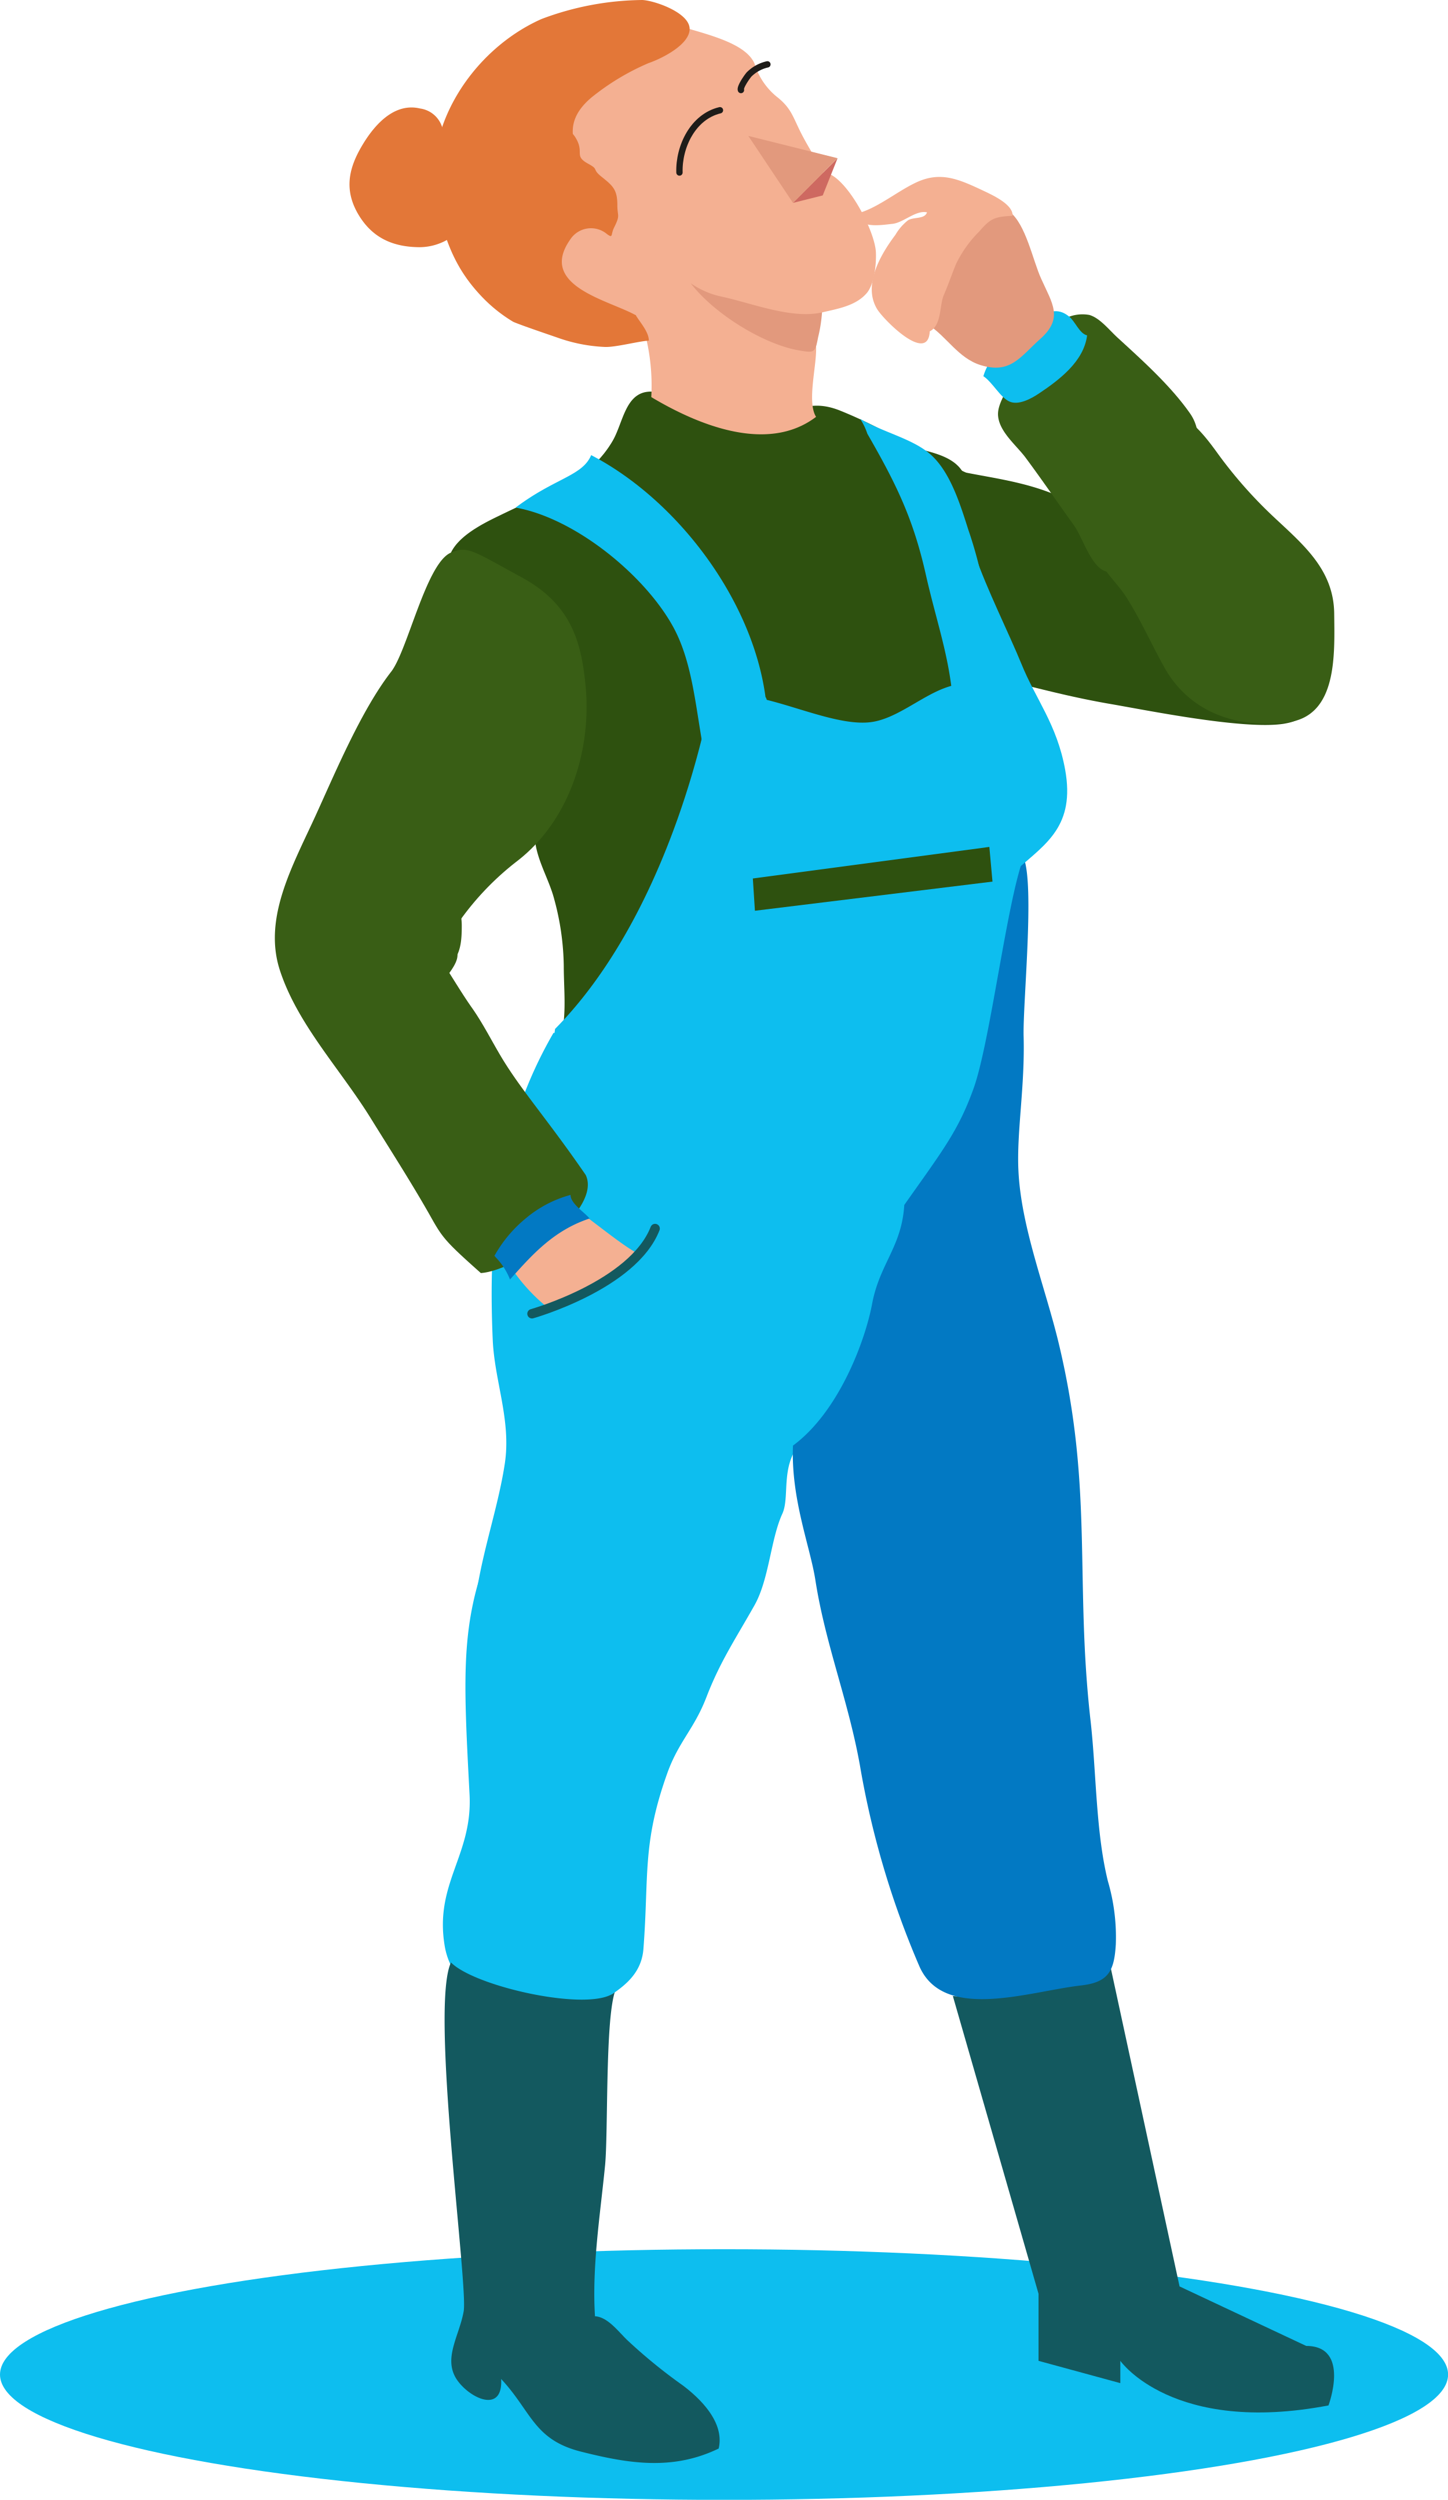 <svg xmlns="http://www.w3.org/2000/svg" viewBox="0 0 166.95 288.2"><defs><style>.cls-1{fill:#0dbeef;}.cls-2{fill:#657c24;}.cls-3{fill:#395e15;}.cls-4{fill:#2e510f;}.cls-5{fill:#f4b092;}.cls-6{fill:#e2997d;}.cls-7{fill:#e37738;}.cls-8{fill:#13595f;}.cls-9{fill:#0279c3;}.cls-10,.cls-12{fill:none;stroke-linecap:round;stroke-linejoin:round;}.cls-10{stroke:#13595f;stroke-width:1.09px;}.cls-11{fill:#ce6961;}.cls-12{stroke:#1e1c19;stroke-width:0.73px;}</style></defs><g id="Lager_2" data-name="Lager 2"><g id="Lager_1-2" data-name="Lager 1"><ellipse class="cls-1" cx="83.48" cy="273.76" rx="83.48" ry="14.45"/></g><g id="Lager_2-2" data-name="Lager 2"><path class="cls-1" d="M63.81,119.09c-6.37,11-7.56,22.63-7,35.37.21,4.81,2.15,9.3,1.39,14.29-.9,5.94-3.32,12-3.61,18.34-.27,5.74,1.16,12.72-.28,18.16,14.41-4.46,24.83-20.14,31-32.82a76,76,0,0,0,7.65-29.88c.36-10.13-6.2-21.33-16.58-23.83"/><path class="cls-2" d="M75.85,71.9S78,89.11,50,99.87C50,99.87,45.73,76.2,75.85,71.9Z"/><path class="cls-3" d="M33.81,101c-.07,1.4,1.9,3.19,2.61,4.3,1.19,1.83,2.08,3.9,3.17,5.82,2.06,3.63,6.68,5.69,9.65,2.94,3.49-3.24,4-4,4-7.32,0-3.57-2.54-5.56-4.93-7.83a34.94,34.94,0,0,1-4.37-5c-1-1.32-2.55-3.52-4.37-3.49"/><path class="cls-4" d="M115.45,78.3c4.27,1.07,8.15,2.1,12.57,2.86s15.43,3,20,2.28c5.19-.86-.35-3.63-2.37-8.17-2.27-5.11-6.23-8.9-10.32-12.54-3.88-3.46-7.77-2.69-12.19-5-4-2.09-8.58-2.58-12.14-3.32-1.48-2.45-5.44-2.4-7.88-3.53-.86-.39-3.68.71-3.64,1,.44,3.89,1.53,7.94,2.36,11.77a151.38,151.38,0,0,0,4.74,15.58"/><path class="cls-4" d="M51.81,64.18c.7-2.24,3.78-3.78,5.8-4.75,2.69-1.31,5.4-2.51,8.19-3.94a12.33,12.33,0,0,0,4.84-4.67c1.16-2,1.43-5.28,3.93-5.64,1.9-.28,4.66,1.28,6.57,1.59,2.64.43,6.2,1.29,8.91.75s4-1.25,6.69-.23a51.37,51.37,0,0,1,5.81,2.76c4.27,2.22,5.45,3.53,6,9.2,1.61,16.91-7.7,34-25.91,35.49-9.43.76-18.88-2.07-27.09-6.69-2-1.11-5.43-3.26-4.92-6"/><path class="cls-4" d="M61.66,95.63c-.21,2.89,1.53,5.35,2.23,8A30.5,30.5,0,0,1,65,111.36c0,2.07.21,4.27,0,6.33-.17,1.71-1.49,4.57-.25,6,3.06,3.52,13.21,1.71,16.66.52,5.69-2,10.91-3.86,15.83-7.21a73.24,73.24,0,0,1,9.52-5.82c2.68-1.24,6.52-1.14,8.33-3.57,4.88-6.59,2-13.94,1.76-21.36-.13-4.82,1-9.19,1.17-13.84.24-5.52-1.33-15.27-6.81-18A21.08,21.08,0,0,0,97.9,52.83,65.7,65.7,0,0,0,69.79,65.34c-6.65,5.12-14.72,7.12-18.35,15.41a10.53,10.53,0,0,0-1,4.79"/><path class="cls-3" d="M116.41,44c-.36,1.28-1.48,2.64-1.33,4,.19,1.83,2.11,3.35,3.15,4.74,1.9,2.56,3.73,5.23,5.58,7.81,1,1.38,1.91,4.58,3.51,5.26,1.39.58,2.71-1.16,3.68-2.21,2.22-2.38,5-4.66,6.05-7.92.89-2.69,1.84-5.58.17-8-2.24-3.21-5.51-6.13-8.32-8.71-1-.9-2.06-2.3-3.3-2.66a4.45,4.45,0,0,0-4.46,1.86"/><path class="cls-1" d="M113.38,43.37c1.05.7,1.94,2.44,3,2.92s2.55-.35,3.4-.92c2.41-1.61,5.18-3.72,5.56-6.7-.9-.23-1.34-1.58-2.08-2.18-1.13-.92-2.06-.68-3.37-.1C117.46,37.48,114.17,40.66,113.38,43.37Z"/><path class="cls-5" d="M76.94,2.51c2.71,1.12,8.87,2,10.06,4.84a7.89,7.89,0,0,0,2.72,3.93c1.46,1.21,1.67,2.09,2.51,3.8,2.17,4.42,5.94,8.22,3.45,13.59-2,4.36-10.82,8.69-15.27,5.66-1.22-.83-2-2.52-3.09-3.55s-5.12-2.39-6.15-3.5c-2.26-2.43-1.58-3.49-4.48-5s-7.7-7.62-3.3-9.95"/><path class="cls-5" d="M74.81,27.28c-.89-1.38-8.23-1.73-9.85-.59S63.55,30,64.44,31.4c1.26,2,2.34,3.55,4.59,4.48s4.52,0,5.26,2.29a23.92,23.92,0,0,1,.8,7.61c5.12,3.06,13.3,6.61,19,2.28-1.09-1.75.12-6,0-8.14.68-5.36,2.3-8.11-1.69-11.92-1.33-1.26-13.27,3.62-14.72,2.56C76.83,29.91,76.27,28.1,74.81,27.28Z"/><path class="cls-6" d="M79.17,32c2.47,3.77,8.65,7.65,12.91,8.39,1.84.32,1.9.3,2.25-1.52a17.25,17.25,0,0,0,.49-4.28c-2.09,0-3.48-.6-5.58-.77C85.28,33.51,81.19,32.09,79.17,32Z"/><path class="cls-6" d="M107.05,37.45c2.11,1.37,3.44,3.84,6,4.64,3.44,1.07,4.57-.93,6.87-3,2.73-2.4,1.4-4.11.15-6.9-1-2.15-1.77-6.35-3.7-7.81-2.69-2.05-7.61,1.48-9.13,3.55C105.36,30.49,105.85,33.44,107.05,37.45Z"/><path class="cls-1" d="M64,118.62c-1.52,10.59-2.94,19.26-3.43,30-.43,9.55.35,19.51-3.43,28.31-4.12,9.6-3.76,15.42-3,30,.35,7-4.07,10.2-2.87,17.4.85,5.15,6,7.47,11.71,8.42,3,.49.86,11.35,3.93,11.16,1.08-2.34.41-9.58,1.27-11.9.66-1.79,5.61-2.73,6-7.26.66-8.51-.17-12.14,2.76-20.33,1.31-3.65,3.09-5.07,4.51-8.76,1.58-4.1,3.33-6.67,5.53-10.57,1.7-3,1.87-7.63,3.22-10.57.87-1.9-.19-5.27,1.88-7.9-1.15,5.87,2.35,11.34,2.88,17.21.19,2.18.79,6.54,1.71,8.58a46.12,46.12,0,0,0,1.9,4.69c2,3.32,1.53,7,2.78,10.39,1.57,4.27,2.92,14.33,4.76,18.38,2.36,5.18,4.42,4.79,12.19,2.75,9.85-2.57,11.3-1.17,9.7-9-1.12-5.41-3.38-24-4.56-29.63-2.14-10.3-2.72-20.51-3.73-31.1-.7-7.4-2.45-14.75-2.45-22.28,0-6.51-3.83-12.65-2.57-18.87,1.43-7,1.71-11.15,3.7-19.36-.31-.05-.14-1.21-.27-1.23.07-5.35-5.82-12.77-6.12-18.25-4-.57-7.67,3.88-11.64,4.36-6.17.76-17.46-7-18.91-.36C78.81,94.55,73.31,109.2,64,118.62Z"/><path class="cls-1" d="M59.45,58.52c6.84,1.21,14.91,7.79,18.18,13.78C81.1,78.66,80,87.8,83.52,93.43a6.39,6.39,0,0,1,4.91-2.2c.4-2,.39-10.46-.17-10.86-1.5-11.25-10.17-22.73-20.1-27.9C67.15,54.89,64,55.09,59.45,58.52Z"/><path class="cls-7" d="M73.35,36.37C70.29,34.62,62,33,65.72,27.65A2.86,2.86,0,0,1,70,27c.72.51.38.07.82-.8.72-1.45.36-1.21.36-2.54,0-1.82-.53-2.24-1.82-3.28-1.14-.91-.29-.81-1.45-1.45-1.87-1-.43-1.26-1.58-3.11-.78-1.24-2.63-1.85-3.68-1.16-1.54,1-3.55,4.85-4.42,6.52a14.61,14.61,0,0,0-1.5,4.76c-.56,4,2.67,6.2,5.52,8.46S69.71,38.9,73.35,36.37Z"/><path class="cls-8" d="M52,226.25c2.75,2.82,16.15,5.79,18.88,3.43-1.11,3.5-.75,16.27-1.12,20-.56,5.7-1.52,11.63-1.16,17.36,1.44.08,2.62,1.67,3.67,2.7A60.56,60.56,0,0,0,78.71,275c2.14,1.61,4.85,4.33,4.15,7.29-5.32,2.57-10.38,1.74-15.86.36s-5.7-4.61-9.22-8.38c.22,3.81-3.2,2.45-4.85.42-2.06-2.53,0-5.23.53-8.22S49.56,231.35,52,226.25Z"/><path class="cls-5" d="M58.89,146.08a20.53,20.53,0,0,0,4.49,4.86c1.25-1.26,4.53-1.62,6.34-2.64a16.35,16.35,0,0,0,4.08-3.68c-1.39-.5-5.5-3.9-6.9-4.84C64.65,139.64,60,144.57,58.89,146.08Z"/><path class="cls-3" d="M55.44,146.77c4.28-.29,14-7.3,12.09-11.31-4-5.82-6.92-9.18-9.13-12.63-1.39-2.15-2.51-4.55-4-6.66-.85-1.2-1.82-2.78-2.59-4,1.52-2.09.65-2.22,1-3.35-1.19-.39-1.39.13-1.89-.82.3,0,.62-.06.92-.09a32.41,32.41,0,0,1,7.78-8.63c6.06-4.67,8.67-12.9,7.87-20.46C67,74,65.85,69.67,60.18,66.58S53.92,62.9,52,63.71C49.15,64.88,47,75,45.1,77.44c-3.38,4.35-6.35,11.4-8.58,16.3-2.64,5.83-6.2,11.9-4.29,18,2,6.27,6.94,11.43,10.47,17.11,2.31,3.73,4.7,7.44,6.85,11.23C51,142.66,51.2,143,55.44,146.77Z"/><path class="cls-8" d="M109.86,230.12l9.88,34.33v7.73l9.43,2.57v-2.57s6,8.57,24,5.14c0,0,2.58-6.86-2.57-6.86L136,263.6l-8.16-37.77S119.3,231,109.86,230.12Z"/><path class="cls-5" d="M107.2,38.2c-.2,3.83-5.35-1.35-6.08-2.58-1.64-2.73.36-6.21,2.12-8.55a5.89,5.89,0,0,1,1.46-1.68c.7-.4,1.92-.1,2.18-.91-1.3-.28-2.71,1.2-4,1.33s-3.86.61-4.16-1.17c2.33-.55,4.62-2.52,6.88-3.59,2.83-1.34,4.92-.4,7.7.9,1,.48,3.52,1.58,3.45,2.93-2.07.11-2.52.27-3.86,1.82a13.62,13.62,0,0,0-2.66,3.73c-.51,1.24-.89,2.39-1.41,3.58S108.6,37.48,107.2,38.2Z"/><path class="cls-3" d="M126,62.5c-.1,2,2.71,4.58,3.74,6.16,1.7,2.62,3,5.6,4.54,8.34,2.95,5.21,8.41,7,14.17,6.28s5.43-7.78,5.38-12.55c-.06-5.12-3.65-8-7.07-11.22a51.48,51.48,0,0,1-6.26-7.09c-1.38-1.91-3.65-5.05-6.27-5"/><path class="cls-9" d="M91.43,166.66c5.31-3.92,8.33-12.11,9.12-16.33.87-4.65,3.42-6.58,3.71-11.41,4.36-6.19,6.23-8.51,8-13.46,1.91-5.34,3.84-21.55,5.76-26.58,1.29,3.18-.1,16.8,0,20.59.16,5.83-.81,11-.6,15.45.3,6.58,3.13,13.59,4.66,20,4,16.72,1.82,27.27,3.66,43.48.67,5.92.59,12.8,2,18.49a22.84,22.84,0,0,1,.91,7.26c-.18,3.09-.84,4.39-4,4.75-6,.68-15.83,4.21-18.65-2.21a101.45,101.45,0,0,1-6.85-23.14c-1.34-7.51-4-14-5.15-21.45C93.39,178.26,91.17,172.73,91.43,166.66Z"/><path class="cls-1" d="M100,50c3.31,5.75,5.28,9.75,6.73,16.18,1.39,6.18,3.11,10.45,3.24,16.77,1.62-.84,2.77.76,4.6.81,0-4.6-.23-6.33-.35-9.25a48.38,48.38,0,0,0-2.57-13.42c-1-3.15-2.16-6.84-4.48-8.8-2.06-1.74-5.4-2.47-8-4A7,7,0,0,1,100,50Z"/><path class="cls-10" d="M61.34,151.46s11.64-3.28,14.19-9.82"/><path class="cls-5" d="M74.54,28.6c3,2,4.76,4.77,8.63,5.59,3.51.75,8.1,2.64,11.64,1.82,1.77-.41,3.84-.75,5.09-2.18.9-1,1.15-3.37,1.09-4.73-.11-2.42-3.08-8.14-5.46-9.09-2.14-.86-5.25,3.31-7.32,3.9a31.3,31.3,0,0,1-9,1.15,8.75,8.75,0,0,1-2.87-.12"/><path class="cls-1" d="M112.39,63.9c1.34,3.93,4,9.26,5.36,12.6,1.67,4.13,4.11,7,5.06,12.24,1.16,6.46-2.18,8.51-5.51,11.45-4.34,3.83-10.66,9.3-12.92,2.23-2.2-6.89,3.5-12,5.82-18,1.81-4.7,2.23-10.05,0-14.64"/><polyline class="cls-4" points="87.04 105 86.8 101.28 114.07 97.64 114.43 101.64"/><polygon class="cls-11" points="91.43 23.39 94.86 22.53 96.57 18.24 91.43 23.39"/><polygon class="cls-6" points="91.43 23.39 86.28 15.67 96.57 18.24 91.43 23.39"/><path class="cls-12" d="M78.34,19.89c-.09-3,1.57-6.44,4.67-7.18"/><path class="cls-12" d="M85.43,10.38c-.14-.31.63-1.43.92-1.78a4.34,4.34,0,0,1,2.13-1.18"/><path class="cls-7" d="M59.17,37.1c.85.38,4.26,1.53,5.09,1.82A18.59,18.59,0,0,0,69.72,40c1.21.06,3.88-.66,5.09-.73,0-1-1-2.09-1.51-2.93A13.66,13.66,0,0,0,71.9,36c-3,0-6.35-2.08-8.3-4.24.24-.52-.73-.63-.79-1.21-.85,0,.35-1.64.55-2.32.58-1.94,2.38-2.27,4-2.79l.45-5.8c-2-3-3-5.84.8-8.73a27.79,27.79,0,0,1,6.18-3.64c1.55-.53,4.81-2.17,4.72-4S75.5.08,74.08,0A33.71,33.71,0,0,0,62.44,2.19C54.45,5.73,48.29,15,50.44,24c1,4,2.12,7.06,5.09,10.18A17.12,17.12,0,0,0,59.17,37.1Z"/><path class="cls-7" d="M51.12,15.62a3.11,3.11,0,0,0-2.68-3.11c-3-.72-5.3,1.92-6.69,4.27-1.58,2.66-2.1,5.16-.4,8,1.6,2.65,3.94,3.69,7,3.72A6.56,6.56,0,0,0,54.13,25c1-1.73,2.68-7.4.18-8.76"/><path class="cls-9" d="M58.8,147.51a7.67,7.67,0,0,0-1.71-2.62c.1,0-.17-.1-.07-.13a15.11,15.11,0,0,1,3.58-4.28,13.47,13.47,0,0,1,5.18-2.72c0,1,1.61,2,2.2,2.72C63.71,141.88,61.17,144.89,58.8,147.51Z"/></g></g></svg>
